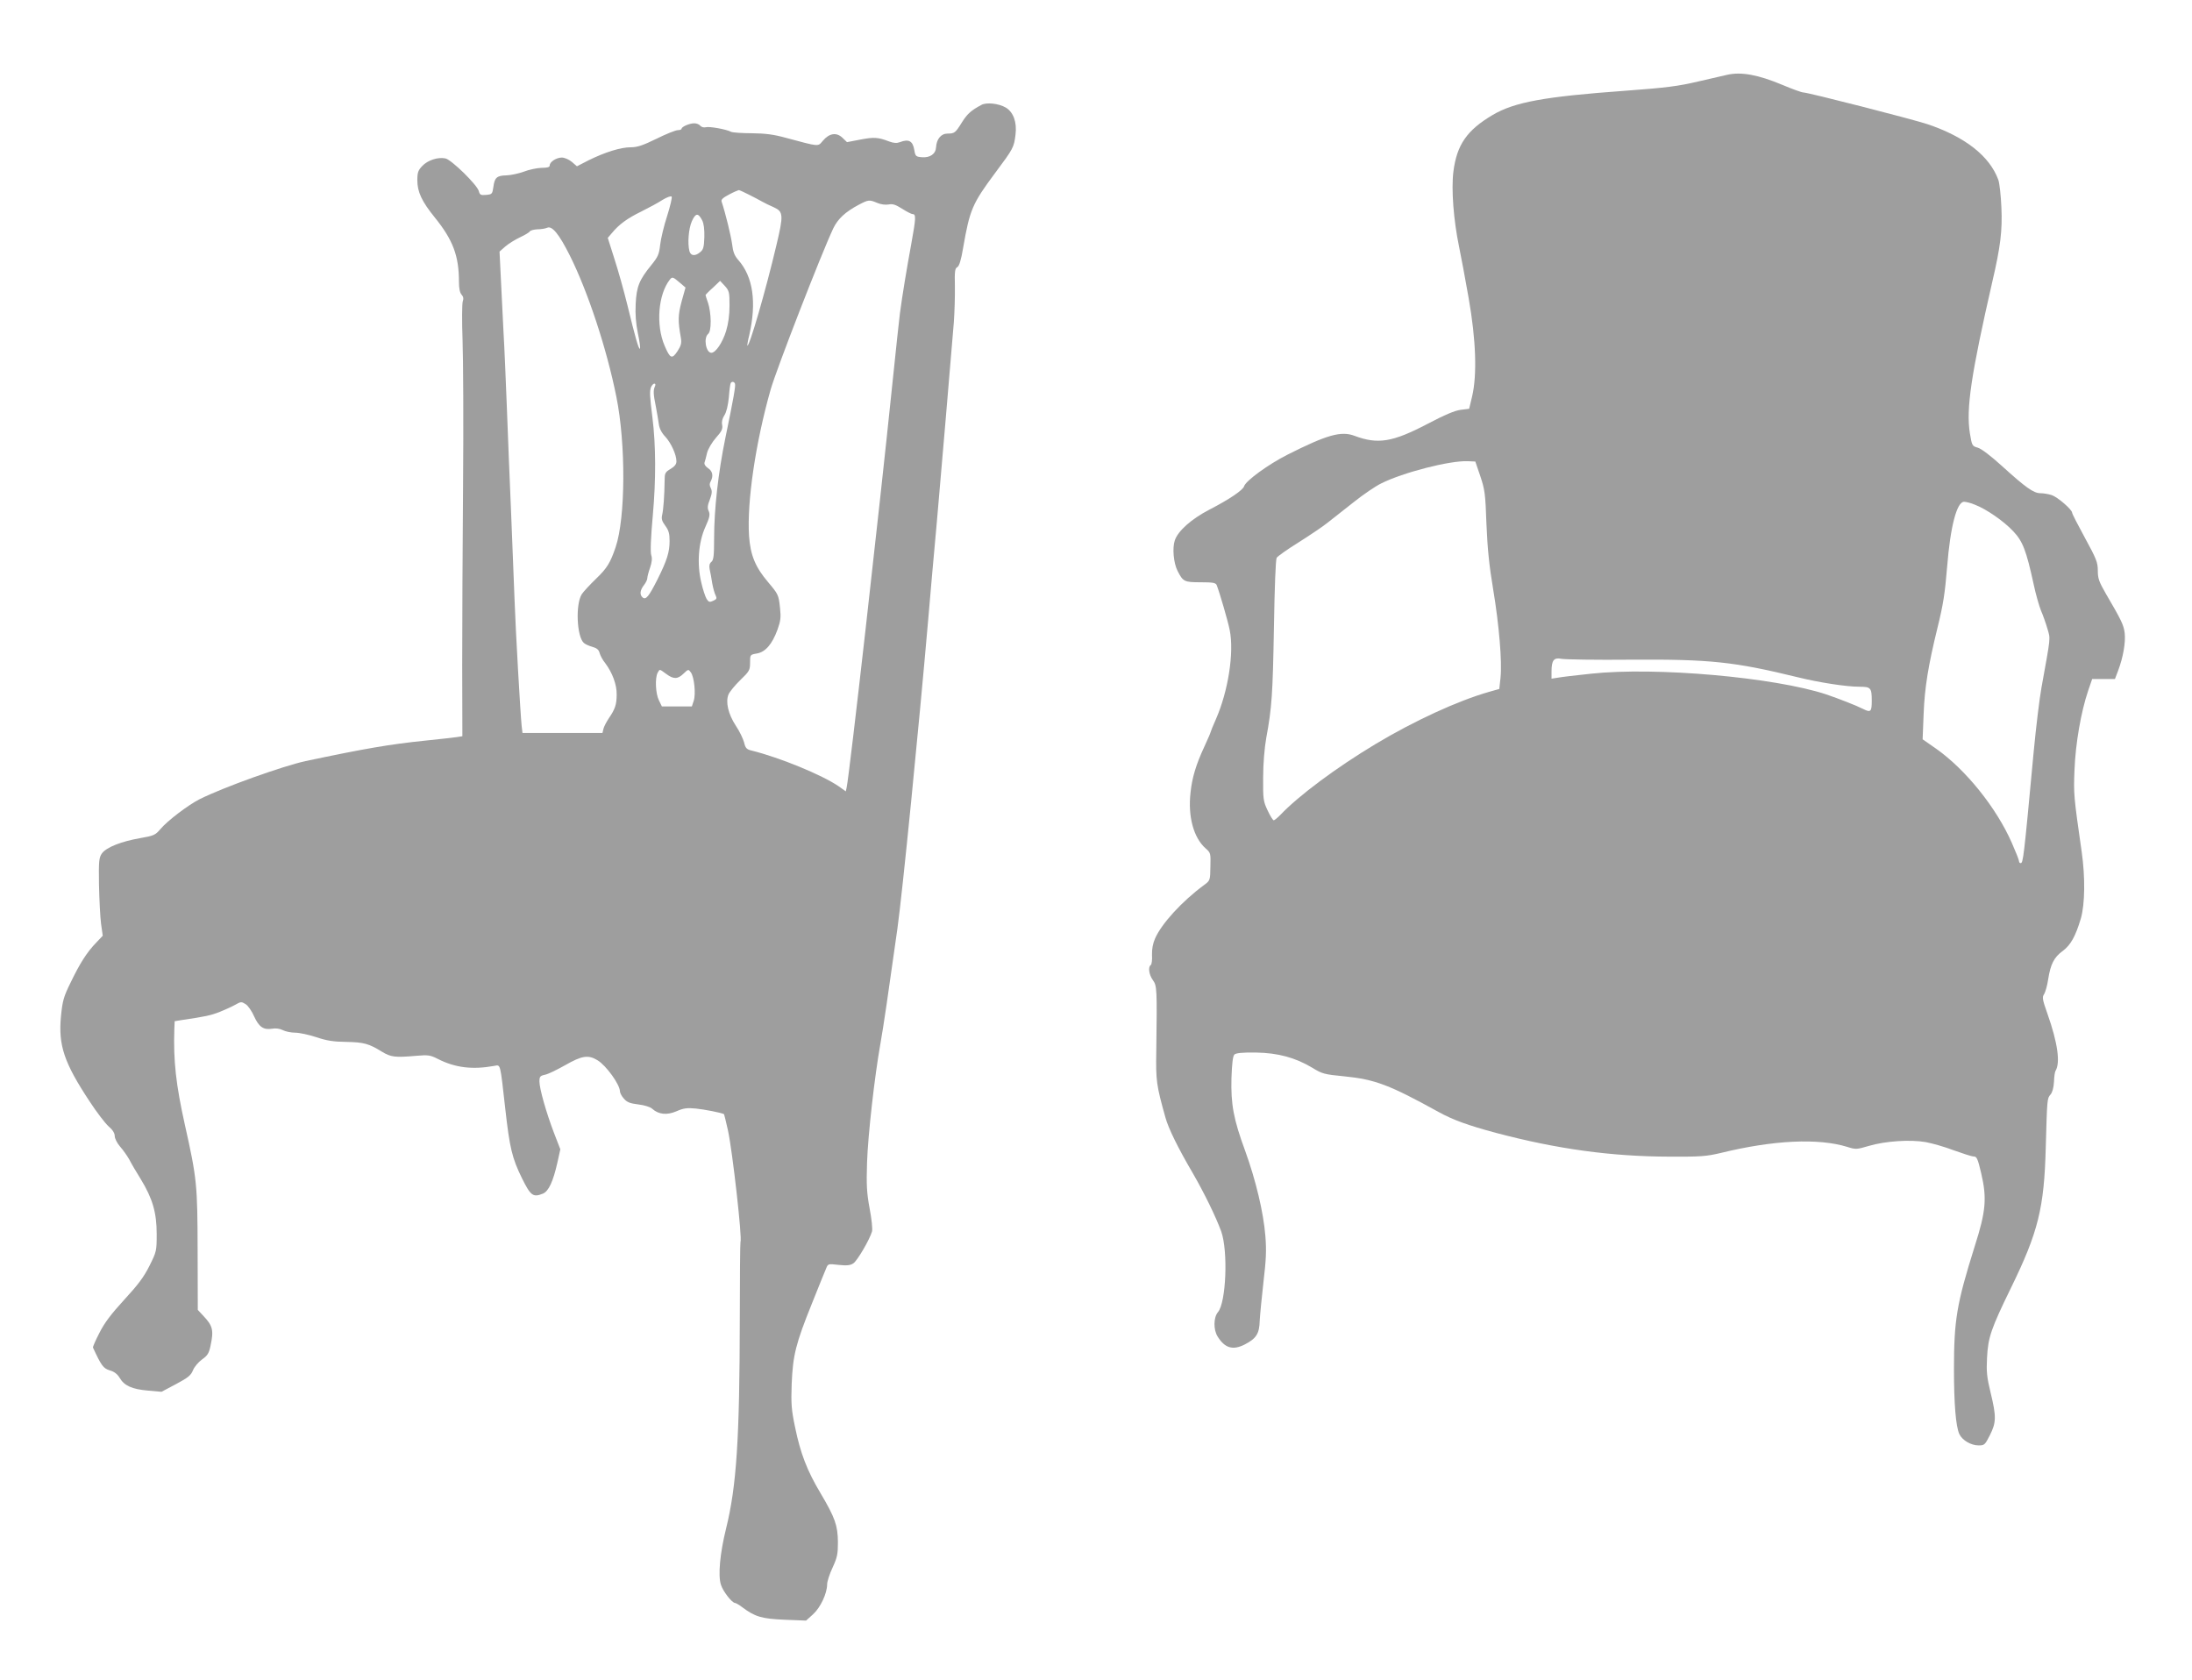 <?xml version="1.0" standalone="no"?>
<!DOCTYPE svg PUBLIC "-//W3C//DTD SVG 20010904//EN"
 "http://www.w3.org/TR/2001/REC-SVG-20010904/DTD/svg10.dtd">
<svg version="1.0" xmlns="http://www.w3.org/2000/svg"
 width="1280pt" height="981pt" viewBox="0 0 1280 981"
 preserveAspectRatio="xMidYMid meet">
<g transform="translate(0,981) scale(0.1,-0.1)"
fill="#9e9e9e" stroke="none">
<path d="M10085 9373 c-11 -2 -85 -20 -165 -38 -123 -29 -189 -37 -430 -55
-471 -34 -647 -66 -775 -142 -150 -89 -208 -174 -228 -330 -13 -103 1 -284 33
-438 11 -52 36 -187 56 -300 43 -244 50 -450 20 -576 l-17 -71 -49 -6 c-34 -4
-93 -29 -194 -82 -204 -107 -290 -121 -426 -70 -79 30 -162 6 -394 -111 -110
-56 -241 -151 -251 -183 -7 -23 -85 -76 -203 -137 -106 -55 -184 -125 -202
-180 -15 -44 -7 -132 16 -177 32 -63 39 -67 134 -67 74 0 89 -3 95 -17 18 -47
65 -208 76 -263 26 -132 -9 -356 -81 -520 -17 -38 -30 -71 -30 -73 0 -3 -16
-41 -36 -84 -50 -107 -73 -184 -82 -271 -16 -140 18 -263 87 -325 31 -27 31
-29 29 -108 -1 -80 -2 -81 -37 -107 -128 -94 -248 -225 -286 -312 -13 -29 -19
-62 -18 -97 2 -28 -2 -55 -7 -58 -17 -11 -11 -56 12 -88 24 -34 25 -47 20
-417 -3 -171 1 -198 53 -384 18 -66 75 -181 160 -326 67 -116 134 -253 166
-340 41 -115 29 -416 -19 -472 -26 -31 -27 -102 -2 -142 42 -68 89 -82 158
-47 68 35 86 63 88 139 2 37 12 139 22 227 15 127 18 182 11 268 -11 138 -56
326 -118 497 -68 185 -84 271 -80 425 3 85 8 128 17 137 9 9 45 13 125 12 131
-2 232 -30 332 -90 55 -34 69 -38 185 -49 180 -18 264 -50 552 -209 84 -46
170 -77 333 -121 359 -95 674 -138 1015 -139 181 -1 216 2 300 22 307 75 568
87 737 35 50 -16 55 -15 127 6 95 28 240 38 331 22 38 -7 112 -28 164 -48 53
-19 105 -36 116 -36 18 0 24 -12 44 -98 34 -145 28 -221 -38 -427 -105 -335
-121 -429 -121 -717 0 -203 11 -334 31 -378 17 -37 68 -67 113 -67 34 0 37 3
66 60 37 74 38 108 4 248 -22 90 -25 122 -21 202 6 121 23 170 140 410 159
325 194 467 203 819 8 287 8 287 28 310 10 11 18 39 20 73 1 30 5 59 9 65 29
47 13 163 -47 333 -30 85 -32 97 -19 116 7 12 18 50 23 85 14 89 34 129 85
166 47 35 75 86 106 190 24 83 26 240 5 388 -47 328 -48 339 -42 482 6 153 38
336 79 458 l24 70 67 0 66 0 19 50 c29 77 44 164 38 218 -6 48 -18 73 -111
232 -39 68 -46 87 -46 133 0 48 -8 68 -75 191 -41 75 -75 141 -75 147 0 18
-84 91 -119 103 -19 6 -48 11 -66 11 -40 0 -86 33 -226 160 -64 58 -119 100
-140 106 -33 9 -34 12 -46 84 -23 142 7 343 131 885 48 206 59 298 53 434 -3
69 -11 142 -18 161 -51 139 -194 251 -414 325 -91 30 -697 185 -724 185 -10 0
-65 20 -122 44 -143 60 -242 78 -324 59z m-1441 -2343 c26 -78 30 -101 36
-280 6 -144 16 -243 39 -380 35 -210 53 -425 43 -519 l-7 -64 -60 -17 c-182
-52 -435 -168 -665 -306 -226 -136 -446 -299 -554 -413 -17 -17 -34 -31 -38
-31 -5 0 -21 26 -36 58 -25 53 -27 65 -26 192 0 81 8 173 18 230 33 178 38
256 45 645 4 240 10 397 16 408 6 9 62 49 125 88 63 40 140 91 170 115 30 24
100 79 155 122 55 44 127 93 160 109 127 64 400 134 505 130 l45 -2 29 -85z
m2888 -167 c66 -25 169 -96 224 -155 56 -59 76 -112 119 -308 12 -58 32 -127
43 -155 12 -27 29 -76 38 -107 18 -62 20 -38 -35 -343 -11 -60 -32 -231 -46
-380 -58 -624 -61 -645 -76 -645 -5 0 -9 5 -9 11 0 7 -19 55 -42 107 -90 205
-268 427 -442 550 l-79 55 6 151 c6 152 27 281 81 501 34 138 43 199 56 354
19 239 57 381 99 381 11 0 40 -7 63 -17z m-2007 -905 c460 3 602 -12 970 -102
130 -32 287 -56 363 -56 66 0 72 -6 72 -82 0 -64 -6 -70 -50 -48 -39 20 -142
60 -215 85 -302 100 -997 162 -1375 121 -85 -9 -172 -19 -192 -23 l-38 -6 0
42 c0 66 14 83 58 74 20 -4 204 -7 407 -5z"/>
<path d="M5730 9197 c-58 -31 -81 -51 -112 -100 -39 -63 -44 -67 -85 -67 -38
0 -64 -32 -67 -80 -2 -39 -35 -62 -83 -58 -35 3 -38 6 -44 42 -9 53 -32 66
-84 46 -18 -7 -36 -6 -63 4 -65 25 -89 26 -168 11 l-78 -15 -27 26 c-35 33
-77 26 -114 -18 -30 -35 -17 -36 -215 17 -72 20 -120 26 -200 27 -57 0 -111 4
-120 8 -28 15 -128 33 -149 27 -11 -3 -25 1 -32 9 -6 8 -22 14 -35 14 -28 0
-74 -20 -74 -32 0 -4 -10 -8 -22 -8 -12 0 -68 -22 -124 -50 -80 -39 -112 -50
-151 -50 -59 0 -151 -29 -246 -76 l-68 -35 -30 26 c-17 14 -43 25 -58 25 -32
0 -71 -25 -71 -46 0 -10 -13 -14 -47 -14 -27 -1 -73 -10 -103 -22 -30 -11 -76
-21 -102 -22 -57 -1 -70 -13 -77 -68 -6 -41 -8 -43 -42 -46 -32 -3 -37 0 -43
22 -9 36 -159 183 -195 191 -43 9 -103 -10 -135 -44 -24 -25 -29 -38 -29 -83
0 -69 26 -124 102 -218 106 -131 141 -224 141 -375 0 -38 5 -64 15 -75 11 -12
13 -24 7 -41 -4 -13 -5 -114 -1 -224 4 -110 6 -490 3 -845 -3 -355 -5 -830 -5
-1057 l1 -412 -32 -5 c-18 -3 -103 -12 -188 -21 -203 -21 -345 -45 -695 -119
-133 -29 -478 -152 -620 -223 -65 -33 -187 -125 -228 -174 -30 -35 -38 -39
-118 -53 -110 -19 -196 -53 -223 -88 -18 -26 -20 -41 -18 -184 2 -87 7 -189
12 -227 l10 -71 -38 -40 c-55 -57 -95 -120 -149 -232 -42 -85 -48 -108 -57
-199 -16 -169 18 -271 169 -499 40 -61 89 -125 109 -143 24 -20 36 -40 36 -57
0 -14 14 -41 31 -61 17 -19 41 -53 53 -74 11 -22 42 -75 69 -118 68 -112 92
-194 92 -319 0 -98 -1 -103 -42 -185 -33 -66 -66 -110 -148 -199 -78 -85 -116
-136 -145 -194 -22 -43 -39 -81 -37 -85 49 -106 60 -121 98 -133 26 -7 45 -22
58 -44 27 -46 73 -66 165 -74 l79 -7 85 45 c71 38 87 51 99 81 8 20 32 48 53
63 31 22 40 35 49 78 20 93 14 118 -43 178 l-31 33 -1 352 c-1 378 -4 415 -74
727 -53 238 -68 376 -62 561 l2 46 43 7 c137 20 167 27 217 46 30 12 72 31 92
42 35 20 38 20 63 4 14 -9 36 -41 49 -71 28 -61 54 -80 104 -72 21 4 45 1 63
-8 15 -8 48 -15 72 -15 25 0 80 -12 123 -26 62 -21 100 -27 179 -28 99 -2 129
-10 205 -57 53 -32 76 -35 202 -24 69 6 81 4 126 -19 101 -51 201 -63 328 -40
38 7 34 20 64 -246 26 -233 40 -292 98 -410 51 -103 65 -113 122 -90 34 14 60
71 85 182 l17 77 -36 93 c-46 120 -86 261 -86 303 0 28 4 33 31 39 18 3 71 29
119 56 98 56 135 62 189 29 51 -31 130 -141 131 -181 0 -9 10 -29 23 -43 18
-21 35 -28 84 -34 36 -4 70 -15 81 -25 38 -34 86 -39 142 -15 41 18 62 21 113
16 49 -5 149 -24 165 -33 1 0 11 -43 23 -95 26 -119 84 -632 73 -650 -2 -4 -4
-206 -4 -450 -1 -701 -19 -977 -80 -1224 -36 -145 -48 -276 -30 -329 12 -39
65 -106 82 -106 5 0 24 -11 41 -24 76 -57 114 -68 247 -74 l127 -5 41 37 c43
39 82 122 82 175 0 16 14 60 32 98 27 59 31 78 31 148 -1 98 -17 143 -101 285
-79 132 -118 234 -149 385 -22 105 -24 137 -20 255 7 167 24 235 118 468 39
97 76 190 83 205 11 28 12 28 73 21 48 -5 68 -3 86 9 23 15 95 138 109 186 4
13 -2 73 -14 135 -17 92 -19 137 -15 266 5 161 44 504 78 695 18 101 47 299
99 670 30 214 124 1162 180 1805 11 129 33 384 50 565 27 310 81 940 100 1175
4 58 7 151 6 208 -2 87 0 105 14 112 11 6 22 40 34 112 39 225 54 259 187 438
106 142 110 149 119 224 9 72 -12 131 -57 158 -41 24 -113 32 -143 15z m-1356
-524 c28 -14 62 -32 76 -40 14 -8 44 -23 68 -33 57 -26 58 -45 15 -225 -61
-259 -158 -594 -169 -583 -1 2 3 29 11 60 44 192 23 342 -64 440 -22 25 -31
48 -36 93 -7 50 -38 178 -61 247 -5 12 7 23 43 42 26 14 52 25 57 26 4 0 31
-12 60 -27z m-478 -123 c-19 -58 -37 -134 -41 -169 -6 -56 -13 -71 -51 -118
-71 -87 -87 -126 -92 -227 -3 -62 1 -114 13 -173 10 -46 15 -86 12 -89 -7 -7
-28 68 -73 253 -20 82 -54 203 -76 271 l-39 123 24 28 c42 51 90 86 172 126
44 22 100 52 124 68 25 15 48 24 53 19 4 -4 -8 -55 -26 -112z m1227 75 c21 -9
48 -12 66 -9 24 5 41 -1 79 -25 27 -17 54 -31 60 -31 22 0 21 -21 -7 -176 -26
-141 -52 -298 -66 -404 -3 -19 -23 -208 -45 -420 -75 -729 -250 -2277 -266
-2348 l-5 -23 -42 30 c-97 66 -342 167 -507 208 -30 7 -37 14 -45 48 -6 22
-27 66 -48 97 -45 69 -61 139 -43 183 7 16 38 54 69 84 53 51 57 58 57 102 0
46 0 46 39 53 50 8 90 54 121 139 18 50 21 71 15 126 -8 78 -11 82 -70 152
-74 87 -103 157 -111 269 -13 199 38 545 126 855 34 119 295 791 366 942 27
55 69 95 148 137 57 30 62 31 109 11z m-1023 -101 c10 -19 14 -53 13 -99 -2
-58 -6 -73 -24 -87 -29 -25 -55 -23 -63 5 -12 46 -5 132 14 175 22 49 37 50
60 6z m-773 -205 c105 -210 215 -541 272 -825 56 -275 54 -707 -4 -879 -31
-91 -50 -123 -115 -185 -37 -36 -74 -76 -83 -90 -37 -59 -29 -247 12 -284 9
-8 31 -18 50 -23 25 -7 37 -16 42 -35 4 -15 18 -42 33 -60 42 -56 68 -126 67
-183 0 -59 -9 -85 -45 -138 -14 -21 -29 -49 -32 -62 l-6 -25 -233 0 -234 0 -5
43 c-7 65 -35 554 -41 727 -3 85 -12 313 -20 505 -8 193 -20 472 -25 620 -6
149 -14 351 -20 450 -5 99 -12 244 -16 323 l-7 143 34 30 c19 16 57 40 85 53
28 13 55 29 58 35 4 6 24 11 44 12 20 0 46 4 57 9 29 13 69 -36 132 -161z
m642 -159 l34 -29 -23 -82 c-21 -80 -22 -112 -4 -212 5 -31 1 -45 -20 -78 -32
-48 -43 -43 -75 32 -52 121 -38 300 31 387 14 17 18 15 57 -18z m291 -134 c0
-56 -7 -106 -20 -149 -21 -68 -61 -127 -86 -127 -32 0 -47 87 -19 110 10 9 15
32 15 75 0 34 -7 82 -15 105 -8 23 -15 44 -15 47 0 2 19 22 43 43 l42 40 28
-30 c25 -28 27 -37 27 -114z m32 -457 c4 -13 -8 -83 -56 -315 -42 -204 -66
-417 -66 -587 0 -102 -3 -127 -16 -138 -11 -9 -14 -22 -10 -43 4 -17 11 -54
15 -82 5 -28 14 -60 20 -71 8 -17 6 -22 -14 -31 -21 -10 -27 -8 -39 11 -7 12
-22 55 -31 96 -26 108 -17 234 24 324 25 56 28 72 20 91 -9 19 -8 34 6 69 13
35 14 49 6 66 -8 15 -9 27 -1 40 17 32 11 60 -15 77 -15 10 -24 23 -21 33 3 9
10 34 15 57 6 23 29 62 52 88 34 38 40 52 36 75 -4 18 1 37 13 56 12 18 21 57
26 104 3 42 8 79 11 84 6 11 21 9 25 -4z m-468 -16 c-10 -23 -9 -45 6 -118 6
-33 14 -78 17 -100 3 -26 16 -52 38 -75 34 -37 65 -105 65 -144 0 -17 -11 -30
-34 -44 -32 -19 -35 -25 -35 -69 -1 -86 -7 -167 -14 -198 -6 -24 -2 -38 18
-65 20 -27 25 -46 25 -89 0 -65 -15 -113 -71 -225 -50 -99 -67 -120 -86 -105
-19 16 -16 42 7 72 11 14 20 32 20 41 0 8 7 36 16 61 11 32 13 55 7 73 -6 17
-3 102 9 232 19 210 18 410 -2 570 -16 128 -17 154 -9 178 5 12 14 22 20 22 7
0 8 -7 3 -17z m66 -1678 c43 -32 67 -32 102 2 27 26 28 26 42 7 20 -27 30
-126 17 -166 l-11 -33 -87 0 -88 0 -17 35 c-20 39 -24 130 -8 161 13 23 9 24
50 -6z"/>
</g>
</svg>
